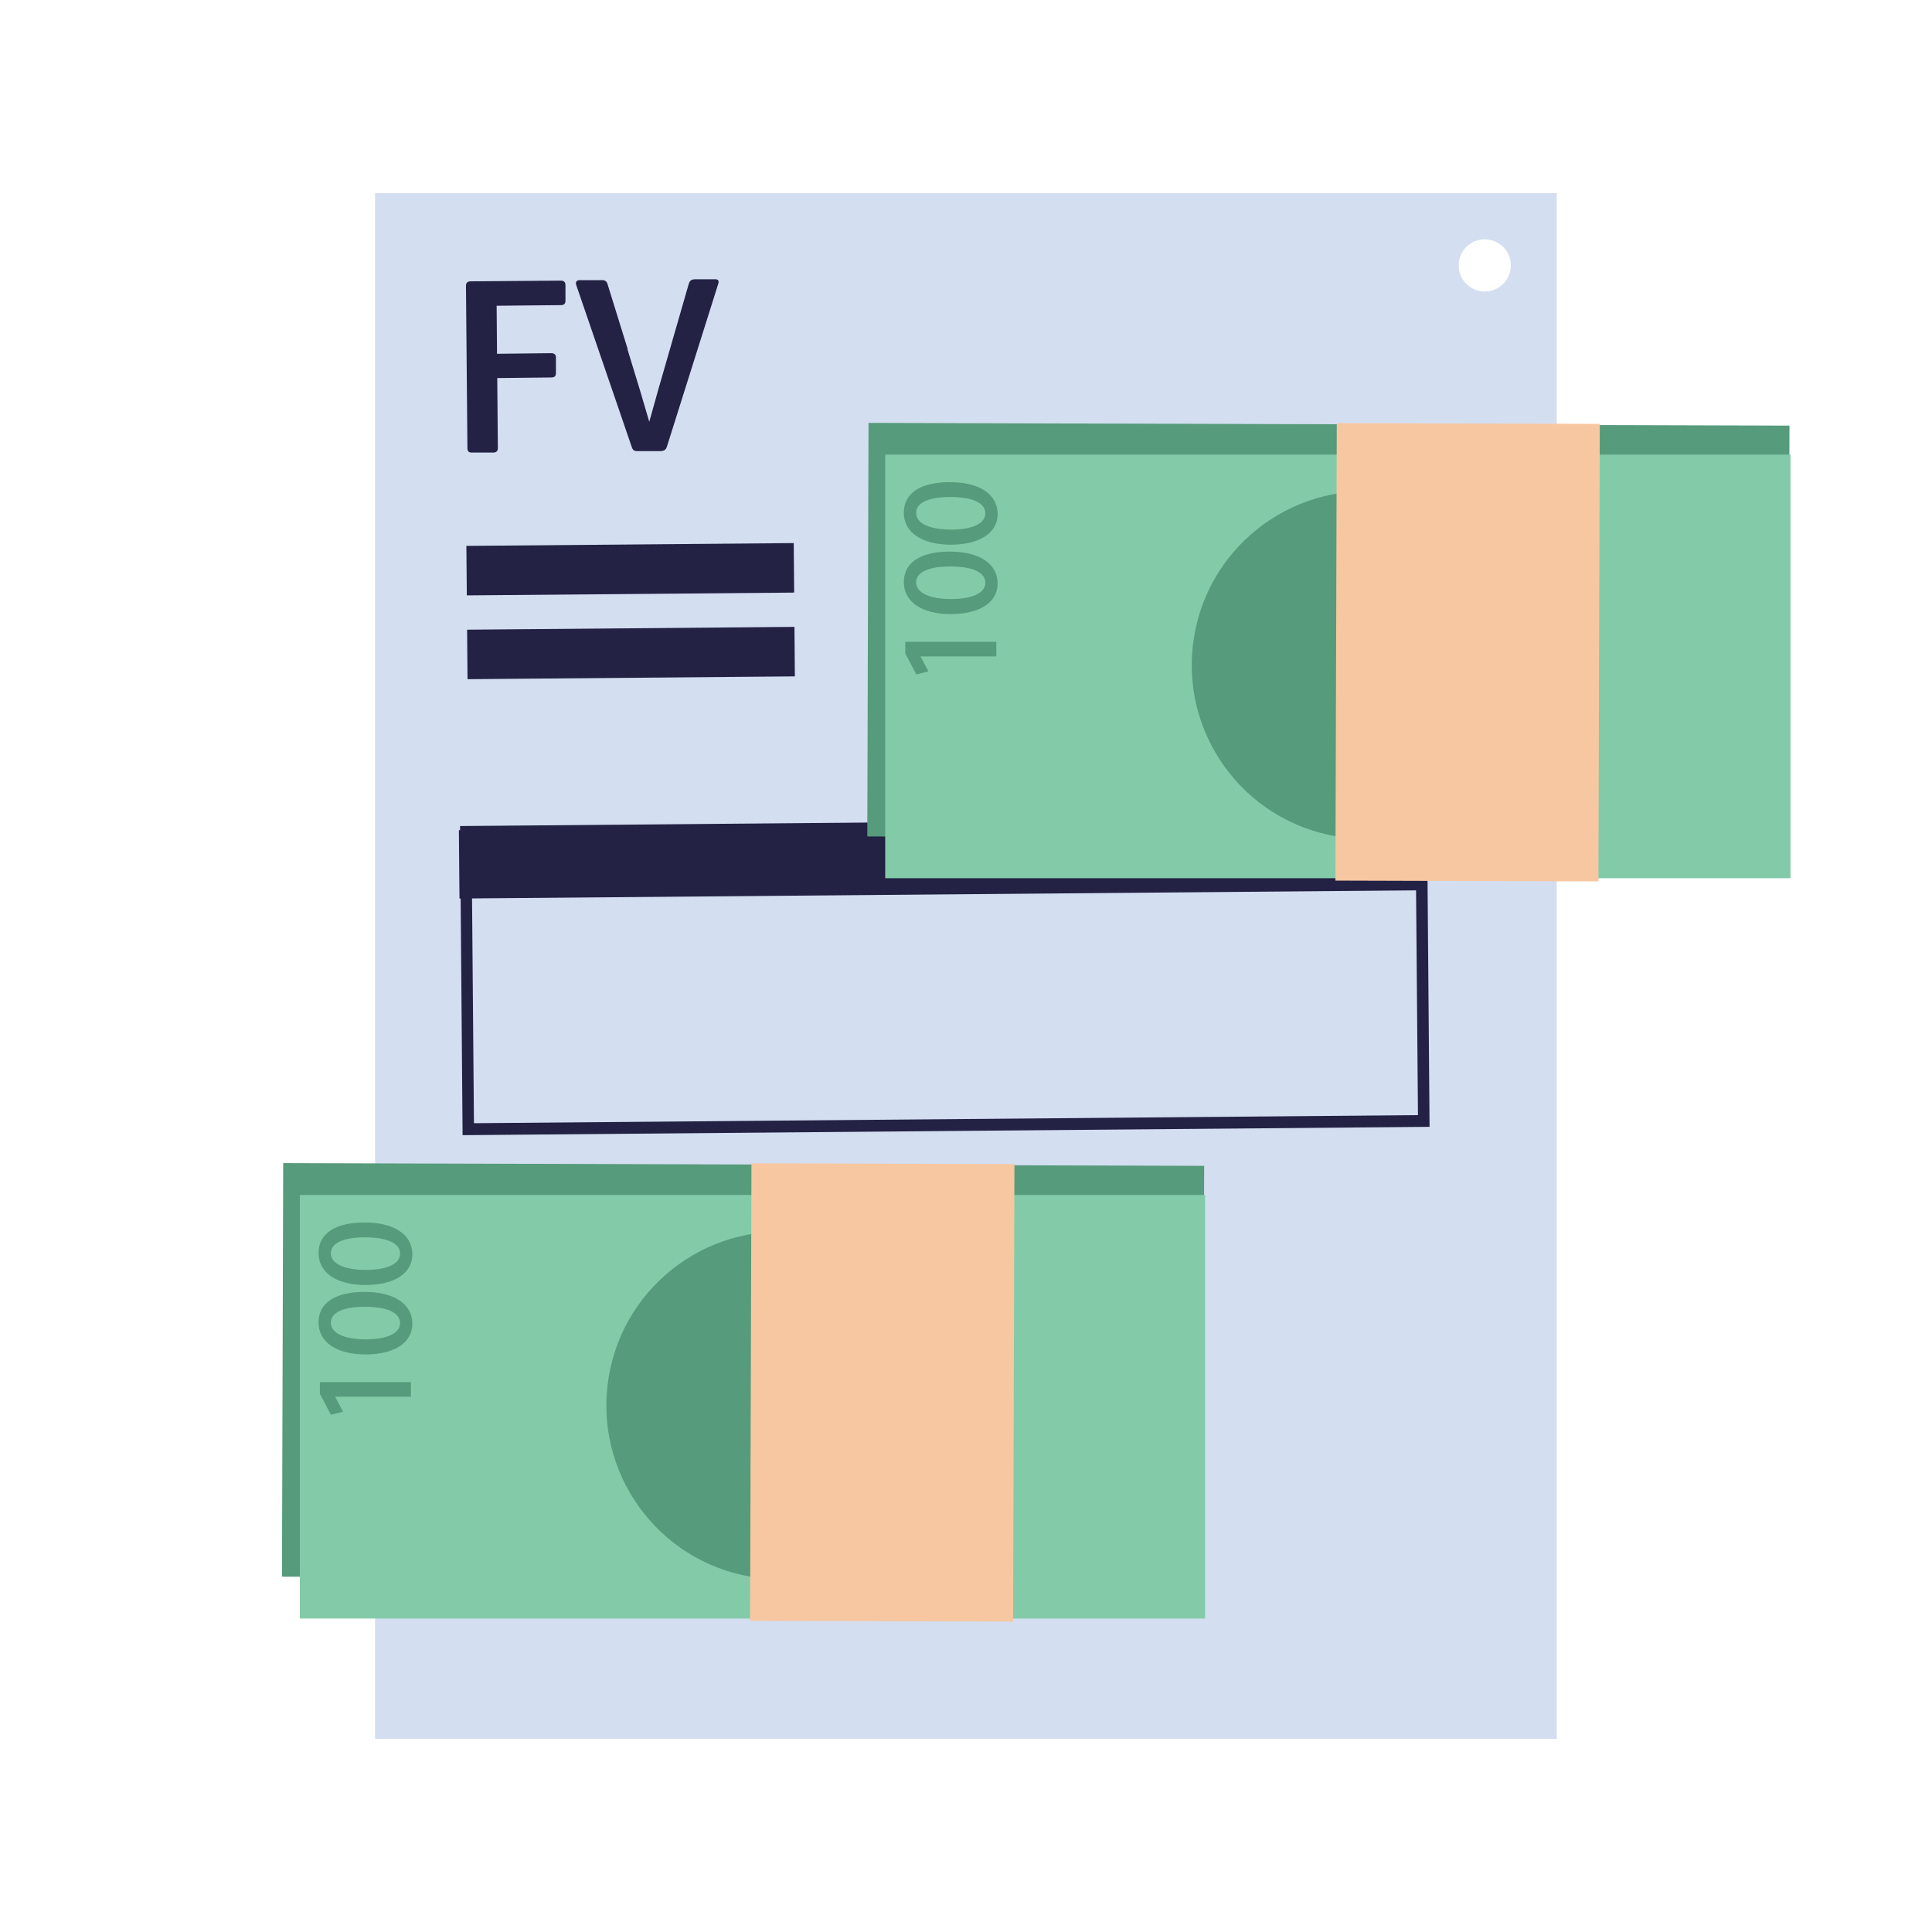 <?xml version="1.0" encoding="UTF-8"?>
<svg id="Layer_1" data-name="Layer 1" xmlns="http://www.w3.org/2000/svg" viewBox="0 0 160 160">
  <defs>
    <style>
      .cls-1 {
        fill: #f7c7a1;
      }

      .cls-2 {
        fill: #232144;
      }

      .cls-3 {
        fill: #569b7b;
      }

      .cls-4 {
        fill: #d3def0;
      }

      .cls-5 {
        fill: #83cba8;
      }
    </style>
  </defs>
  <g>
    <path class="cls-4" d="M128.94,16H31.06v128h97.86V16h.02ZM122.96,24.14c-1.19,0-2.16-.96-2.16-2.16s.96-2.16,2.16-2.16,2.16.96,2.16,2.16-.96,2.16-2.16,2.16Z"/>
    <rect class="cls-2" x="38.03" y="68.41" width="80.05" height="5.66" transform="translate(-.61 .67) rotate(-.49)"/>
    <path class="cls-2" d="M118.39,93.32l-80.08.69-.21-25.6,80.08-.69s.21,25.6.21,25.6ZM39.25,93.02l78.18-.67-.2-23.62-78.18.67.2,23.62Z"/>
    <path class="cls-2" d="M41.23,37.1c0,.26-.12.38-.4.38h-1.72c-.27.02-.4-.11-.4-.35l-.12-13.45c0-.26.12-.38.4-.38l7.44-.06c.27,0,.4.12.4.37v1.28c0,.26-.11.38-.38.38l-5.32.05.03,3.98,4.48-.05c.27,0,.4.12.4.35v1.28c0,.26-.11.38-.38.38l-4.48.05.05,5.79h.02Z"/>
    <path class="cls-2" d="M51.96,28.91c.75,2.42,1.36,4.47,1.81,6.02.44-1.59.98-3.51,1.71-6.01l1.56-5.41c.08-.27.23-.38.53-.38h1.63c.27-.02.38.12.27.41l-4.24,13.45c-.09.26-.21.35-.55.37h-1.81c-.34.02-.47-.08-.55-.34l-4.6-13.42c-.08-.23.03-.4.27-.4h1.8c.29-.02.46.08.53.35l1.66,5.35h-.03Z"/>
    <rect class="cls-2" x="38.64" y="45.09" width="27.11" height="4.1" transform="translate(-.4 .45) rotate(-.49)"/>
    <rect class="cls-2" x="38.7" y="52.03" width="27.11" height="4.1" transform="translate(-.46 .45) rotate(-.49)"/>
  </g>
  <g>
    <rect class="cls-3" x="44.41" y="75.44" width="34.25" height="76.27" transform="translate(-52.22 174.76) rotate(-89.83)"/>
    <rect class="cls-5" x="24.83" y="98.96" width="74.97" height="35.08"/>
    <circle class="cls-3" cx="64.6" cy="116.39" r="14.39" transform="translate(-60.63 161.51) rotate(-80.78)"/>
    <rect class="cls-1" x="54.12" y="104.44" width="37.89" height="21.78" transform="translate(-42.48 188.04) rotate(-89.83)"/>
    <path class="cls-3" d="M27.55,115.54h0l.68,1.29-.75.19-.85-1.58v-.83h7.28v.95h-6.36v-.02Z"/>
    <path class="cls-3" d="M27.41,117.17l-.92-1.74v-.97h7.54v1.21h-6.28l.66,1.24-1.02.26h.02ZM26.77,115.4l.78,1.46.48-.12-.61-1.17v-.14h.14l6.23-.02v-.68h-7.01v.68-.02Z"/>
    <path class="cls-3" d="M30.19,107.1c2.47,0,3.84.92,3.84,2.53,0,1.43-1.33,2.38-3.74,2.4-2.43,0-3.78-1.05-3.78-2.53s1.36-2.4,3.67-2.4ZM30.3,111.05c1.89,0,2.96-.58,2.96-1.48,0-1-1.17-1.48-3.03-1.48s-2.96.46-2.96,1.48c0,.87,1.05,1.5,3.03,1.5v-.02Z"/>
    <path class="cls-3" d="M30.29,112.17c-2.42,0-3.91-1.02-3.91-2.65s1.4-2.53,3.81-2.53,3.96.97,3.96,2.65c0,1.55-1.48,2.52-3.86,2.53ZM30.19,107.23c-2.26,0-3.56.83-3.56,2.28s1.4,2.4,3.66,2.4c2.26-.02,3.61-.87,3.61-2.28,0-1.55-1.31-2.4-3.71-2.4ZM30.3,111.18c-1.96,0-3.16-.63-3.16-1.62s1.11-1.62,3.1-1.62,3.16.58,3.16,1.62-1.16,1.62-3.1,1.62ZM30.24,108.22c-1.05,0-2.84.17-2.84,1.34,0,.83,1.11,1.36,2.89,1.36s2.84-.51,2.84-1.34c0-1.17-1.82-1.36-2.89-1.36Z"/>
    <path class="cls-3" d="M30.19,101.36c2.47,0,3.84.92,3.84,2.53,0,1.41-1.33,2.38-3.74,2.4-2.43,0-3.78-1.05-3.78-2.53s1.36-2.4,3.67-2.4ZM30.3,105.31c1.89,0,2.96-.58,2.96-1.48,0-1-1.17-1.5-3.03-1.5s-2.96.46-2.96,1.48c0,.87,1.05,1.48,3.03,1.48v.02Z"/>
    <path class="cls-3" d="M30.29,106.42c-2.42,0-3.91-1.02-3.91-2.65s1.4-2.53,3.81-2.53,3.96.97,3.96,2.65c0,1.55-1.48,2.52-3.86,2.53ZM30.19,101.48c-2.26,0-3.56.83-3.56,2.28s1.4,2.4,3.66,2.4c2.26-.02,3.61-.87,3.61-2.28,0-1.55-1.31-2.4-3.71-2.4ZM30.3,105.43c-1.96,0-3.16-.61-3.16-1.62s1.11-1.62,3.1-1.62,3.16.58,3.16,1.62-1.16,1.62-3.1,1.62ZM30.24,102.47c-1.05,0-2.84.17-2.84,1.34,0,.83,1.11,1.36,2.89,1.36s2.84-.51,2.84-1.34c0-1.17-1.82-1.36-2.89-1.36Z"/>
  </g>
  <g>
    <rect class="cls-3" x="92.88" y="14.13" width="34.25" height="76.27" transform="translate(57.42 162.11) rotate(-89.83)"/>
    <rect class="cls-5" x="73.31" y="37.65" width="74.97" height="35.08"/>
    <circle class="cls-3" cx="113.08" cy="55.08" r="14.39" transform="translate(40.6 157.87) rotate(-80.78)"/>
    <rect class="cls-1" x="102.59" y="43.13" width="37.89" height="21.78" transform="translate(67.16 175.39) rotate(-89.83)"/>
    <path class="cls-3" d="M76.02,54.23h0l.68,1.29-.75.19-.85-1.58v-.83h7.28v.95h-6.36v-.02Z"/>
    <path class="cls-3" d="M75.89,55.86l-.92-1.74v-.97h7.54v1.21h-6.28l.66,1.24-1.02.26h.02ZM75.24,54.09l.78,1.46.48-.12-.61-1.17v-.14h.14l6.23-.02v-.68h-7.01v.68-.02Z"/>
    <path class="cls-3" d="M78.66,45.79c2.47,0,3.84.92,3.84,2.53,0,1.43-1.33,2.38-3.74,2.4-2.43,0-3.78-1.05-3.78-2.53s1.36-2.4,3.67-2.4ZM78.78,49.74c1.89,0,2.96-.58,2.96-1.48,0-1-1.17-1.48-3.03-1.48s-2.96.46-2.96,1.48c0,.87,1.05,1.5,3.03,1.5v-.02Z"/>
    <path class="cls-3" d="M78.76,50.86c-2.42,0-3.91-1.02-3.91-2.65s1.4-2.53,3.81-2.53,3.96.97,3.96,2.65c0,1.55-1.48,2.52-3.86,2.53ZM78.66,45.93c-2.26,0-3.56.83-3.56,2.28s1.4,2.4,3.66,2.4c2.26-.02,3.61-.87,3.61-2.28,0-1.55-1.31-2.4-3.71-2.4ZM78.78,49.87c-1.96,0-3.16-.63-3.16-1.62s1.11-1.62,3.1-1.62,3.16.58,3.16,1.62-1.16,1.62-3.1,1.62ZM78.71,46.91c-1.05,0-2.84.17-2.84,1.34,0,.83,1.11,1.36,2.89,1.36s2.84-.51,2.84-1.34c0-1.17-1.82-1.36-2.89-1.36Z"/>
    <path class="cls-3" d="M78.66,40.06c2.47,0,3.84.92,3.84,2.53,0,1.41-1.33,2.38-3.74,2.4-2.43,0-3.78-1.05-3.78-2.53s1.36-2.4,3.67-2.4ZM78.78,44.01c1.89,0,2.96-.58,2.96-1.48,0-1-1.17-1.5-3.03-1.5s-2.96.46-2.96,1.48c0,.87,1.05,1.48,3.03,1.48v.02Z"/>
    <path class="cls-3" d="M78.76,45.11c-2.42,0-3.91-1.02-3.91-2.65s1.4-2.53,3.81-2.53,3.96.97,3.96,2.65c0,1.55-1.48,2.52-3.86,2.53ZM78.66,40.18c-2.26,0-3.56.83-3.56,2.28s1.4,2.4,3.66,2.4c2.26-.02,3.61-.87,3.61-2.28,0-1.55-1.31-2.4-3.71-2.4ZM78.78,44.12c-1.96,0-3.16-.61-3.16-1.62s1.11-1.62,3.1-1.62,3.16.58,3.16,1.62-1.16,1.62-3.1,1.62ZM78.71,41.16c-1.05,0-2.84.17-2.84,1.34,0,.83,1.11,1.36,2.89,1.36s2.84-.51,2.84-1.34c0-1.17-1.82-1.36-2.89-1.36Z"/>
  </g>
</svg>